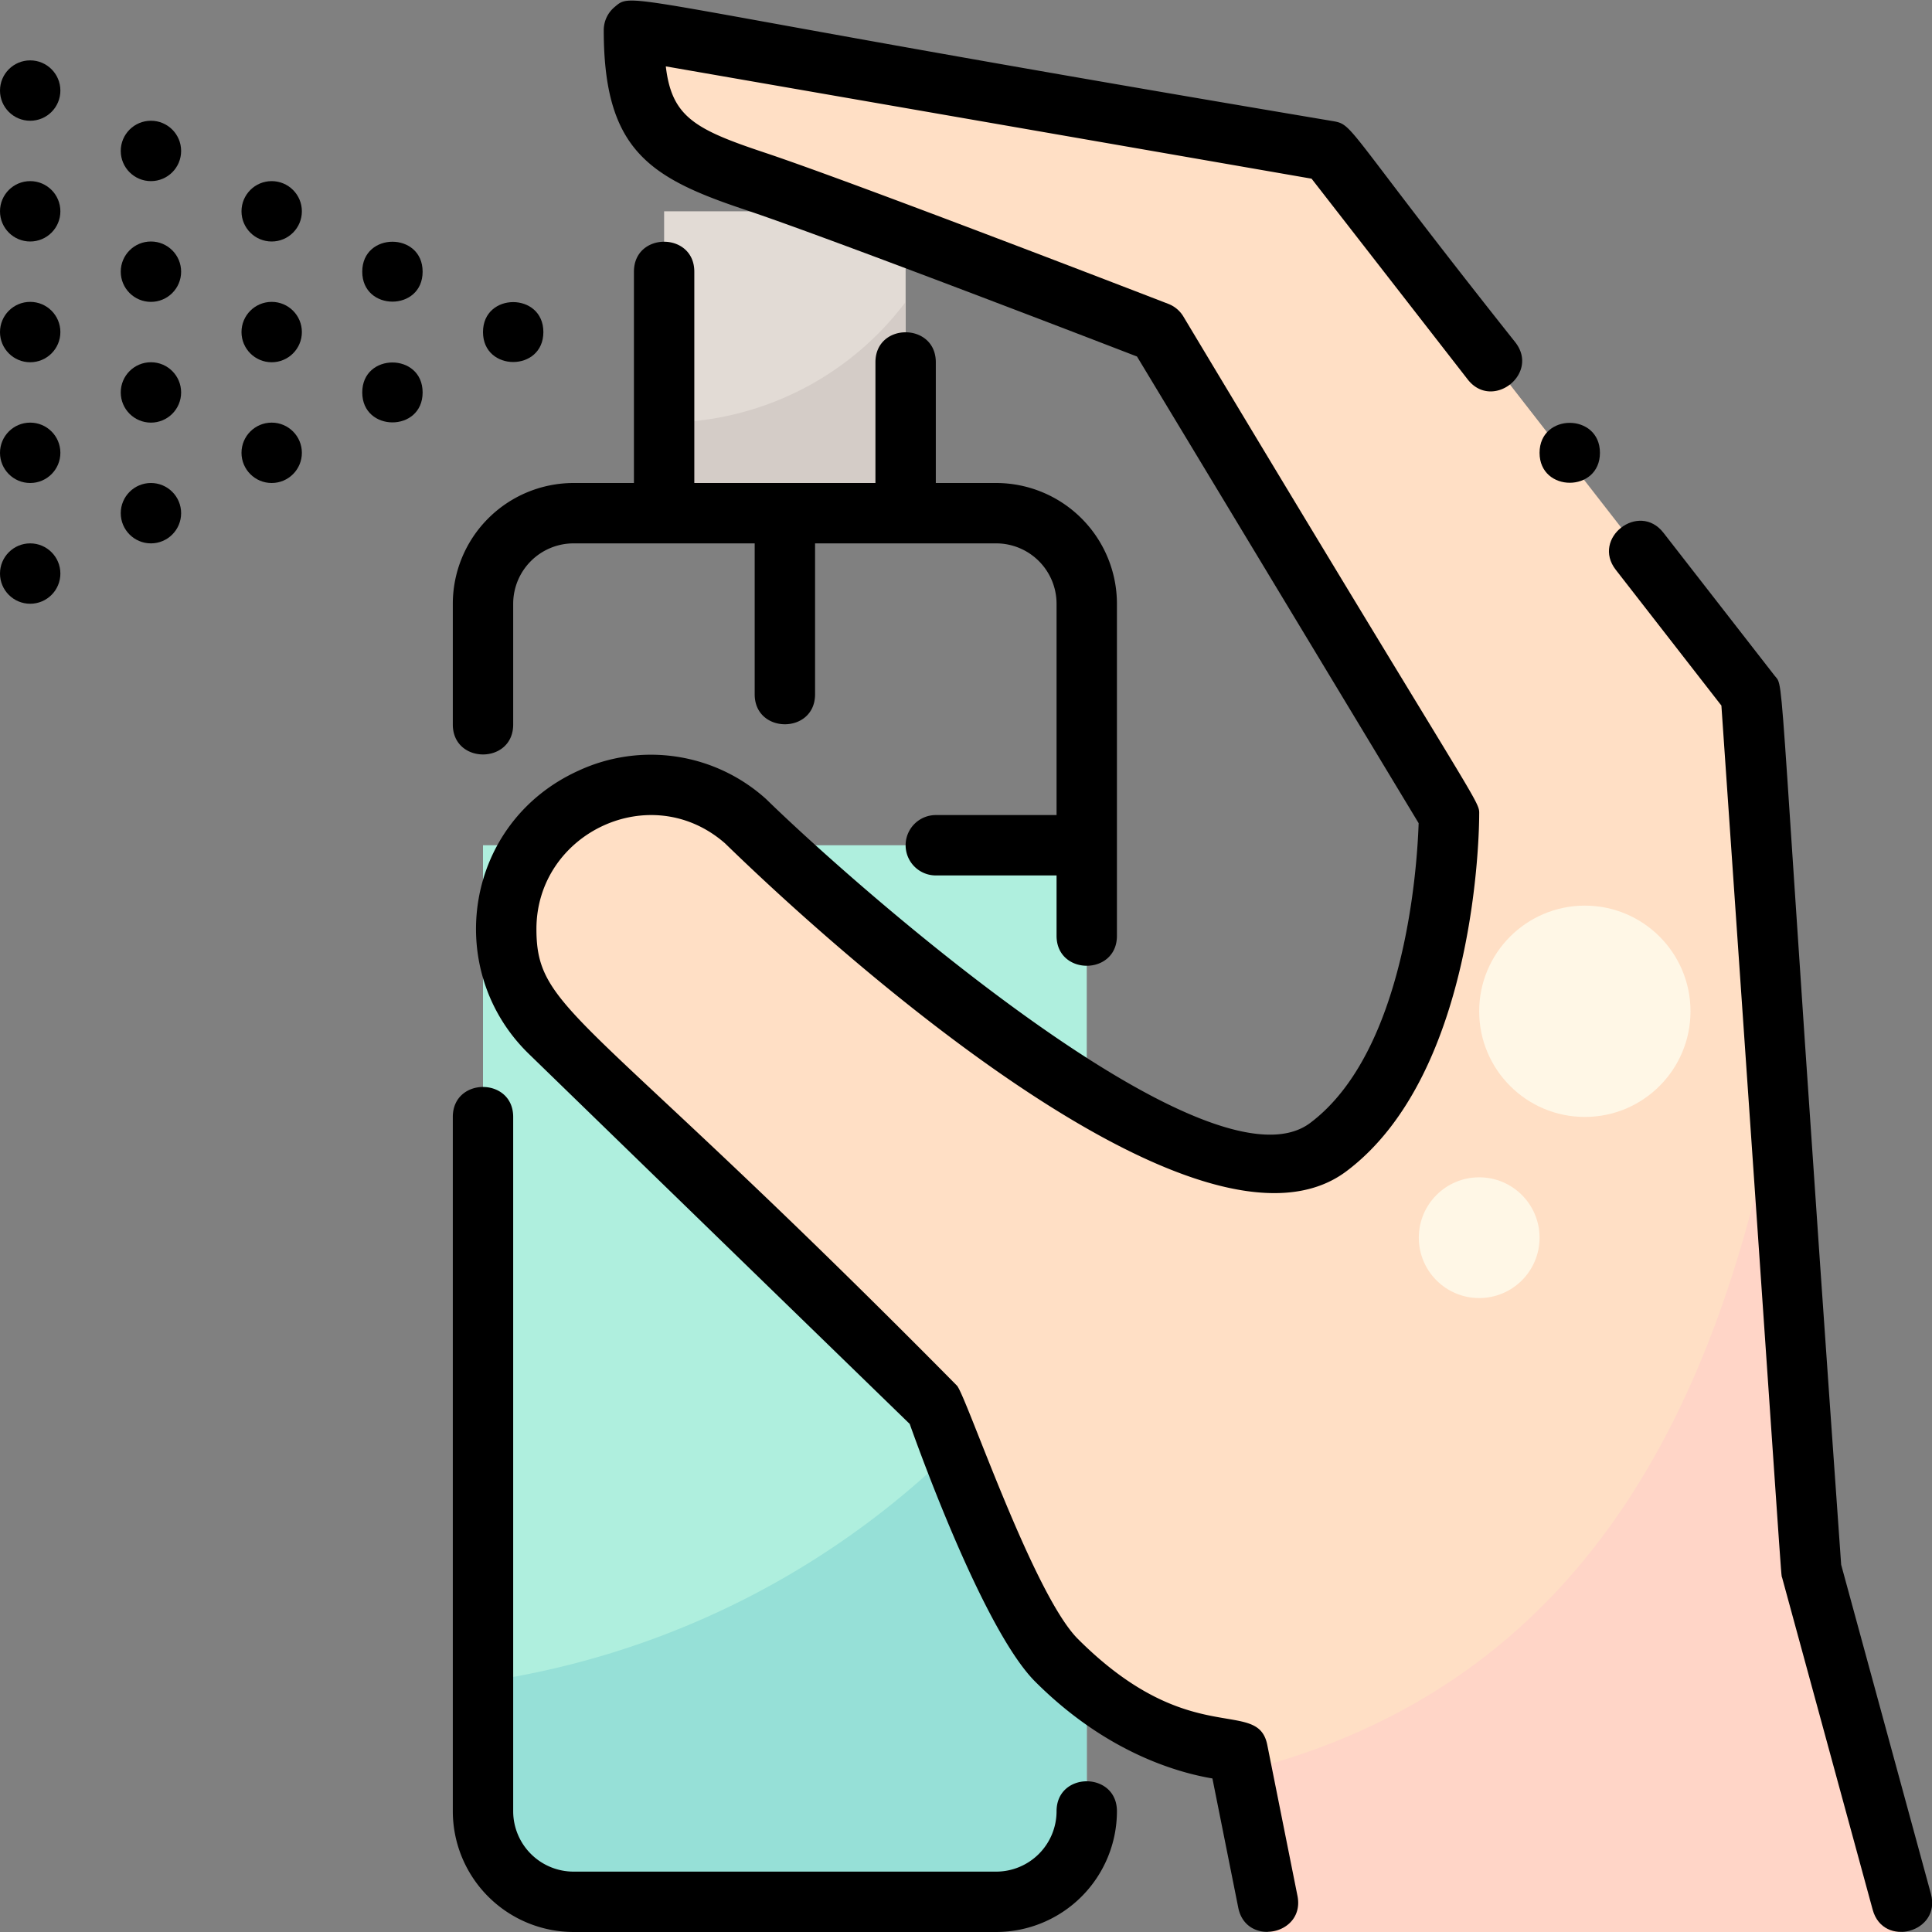 <?xml version="1.0" encoding="UTF-8"?> <svg xmlns="http://www.w3.org/2000/svg" height="512" viewBox="0 0 512 512" width="512"><rect x="0" y="0" width="512" height="512" fill="#808080" stroke="none"/><g id="Virus_Cleaning-2" data-name="Virus Cleaning"><g id="Filled"><path d="m128 224h160a0 0 0 0 1 0 0v256a24 24 0 0 1 -24 24h-112a24 24 0 0 1 -24-24v-256a0 0 0 0 1 0 0z" fill="#afefde"></path><path d="m288 339.412a224.081 224.081 0 0 1 -160 106.3v34.288a24 24 0 0 0 24 24h112a24 24 0 0 0 24-24z" fill="#96e0d7"></path><path d="m176 56h64v80h-64z" fill="#e2dbd5"></path><path d="m480 416-16-232-112-144-184-32c0 26.51 8 32 32 40s106.745 40 106.745 40l77.255 128s0 64-32 88c-37.318 27.989-154.435-86.392-154.435-86.392a38.149 38.149 0 0 0 -51.835 55.957l102.27 99.357s18.862 53.94 32 67.078c24 24 48 24 48 24l8 40v8h168v-8z" fill="#ffdfc5"></path><path d="m176 112v24h64v-55.987a80.1 80.1 0 0 1 -64 31.987z" fill="#d4ccc7"></path><path d="m480 416-8.755-126.951c-15.657 82.7-50.617 157.564-142.145 180.451l6.9 34.5v8h168v-8z" fill="#ffd5c7"></path><g fill="#fff7e6"><circle cx="420" cy="268" r="28"></circle><circle cx="392" cy="328" r="16"></circle></g></g><g id="Outline"><path d="m353.371 32.118c-190.89-32.126-185.1-34.8-190.52-30.24a8 8 0 0 0 -2.851 6.122c0 31.637 12 39.1 37.47 47.59 21.19 7.063 89.733 33.444 103.845 38.888l74.638 123.671c-.354 10.924-3.367 60.412-28.753 79.451-26.654 19.99-120.217-62.451-144.041-85.713-.095-.093-.193-.184-.293-.272a45.566 45.566 0 0 0 -49.449-7.425c-30.432 13.723-36.177 52.85-13.262 75.108l100.927 98.055c3.808 10.686 20.2 55.246 33.261 68.3 18.522 18.522 37.273 24.023 46.961 25.655l6.851 34.257c2.077 10.383 17.765 7.244 15.69-3.138l-8-40c-2.569-12.842-20.45 1.65-50.188-28.088-11.96-11.959-29.736-64.881-32.082-67.161-98.465-99.655-111.415-98.767-111.415-120.978 0-25.392 30.259-39.938 49.975-22.716 33.626 32.721 127.04 115.133 164.665 86.916 34.8-26.1 35.2-91.624 35.2-94.4 0-4.216 2.256 2.3-78.4-132.134a8.01 8.01 0 0 0 -3.964-3.328c-3.387-1.309-83.2-32.159-107.106-40.128-18.4-6.135-24.532-9.478-26.085-22.821l171.138 29.763 41.371 53.2c6.494 8.35 19.132-1.462 12.631-9.822-45.011-56.705-42.737-57.66-48.214-58.612z"></path><path d="m511.718 501.9-23.791-87.237c-17.335-244.163-14.764-231.912-17.613-235.575l-29.49-37.91c-6.5-8.347-19.132 1.464-12.629 9.824l27.992 35.983c16.863 243.715 15.698 229.665 16.095 231.115l24 88c2.784 10.22 18.218 6.005 15.436-4.2z"></path><path d="m144 88c0-10.577-16-10.592-16 0 0 10.577 16 10.592 16 0z"></path><path d="m408 120c0 10.577 16 10.592 16 0 0-10.577-16-10.592-16 0z"></path><path d="m96 72c0 10.577 16 10.592 16 0 0-10.577-16-10.592-16 0z"></path><path d="m96 104c0 10.577 16 10.592 16 0 0-10.577-16-10.592-16 0z"></path><circle cx="72" cy="120" r="8"></circle><circle cx="72" cy="88" r="8"></circle><circle cx="72" cy="56" r="8"></circle><circle cx="40" cy="104" r="8"></circle><circle cx="40" cy="136" r="8"></circle><circle cx="40" cy="72" r="8"></circle><circle cx="40" cy="40" r="8"></circle><circle cx="8" cy="88" r="8"></circle><circle cx="8" cy="120" r="8"></circle><circle cx="8" cy="152" r="8"></circle><circle cx="8" cy="56" r="8"></circle><circle cx="8" cy="24" r="8"></circle><path d="m136 192v-32a16.019 16.019 0 0 1 16-16h48v40c0 10.578 16 10.591 16 0v-40h48a16.019 16.019 0 0 1 16 16v56h-32a8 8 0 0 0 0 16h32v16c0 10.578 16 10.591 16 0v-88a32.036 32.036 0 0 0 -32-32h-16v-32c0-10.578-16-10.591-16 0v32h-48v-56c0-10.578-16-10.591-16 0v56h-16a32.036 32.036 0 0 0 -32 32v32c0 10.578 16 10.591 16 0z"></path><path d="m280 480a16.019 16.019 0 0 1 -16 16h-112a16.019 16.019 0 0 1 -16-16v-184c0-10.578-16-10.591-16 0v184a32.036 32.036 0 0 0 32 32h112a32.036 32.036 0 0 0 32-32c0-10.578-16-10.591-16 0z"></path></g></g></svg> 